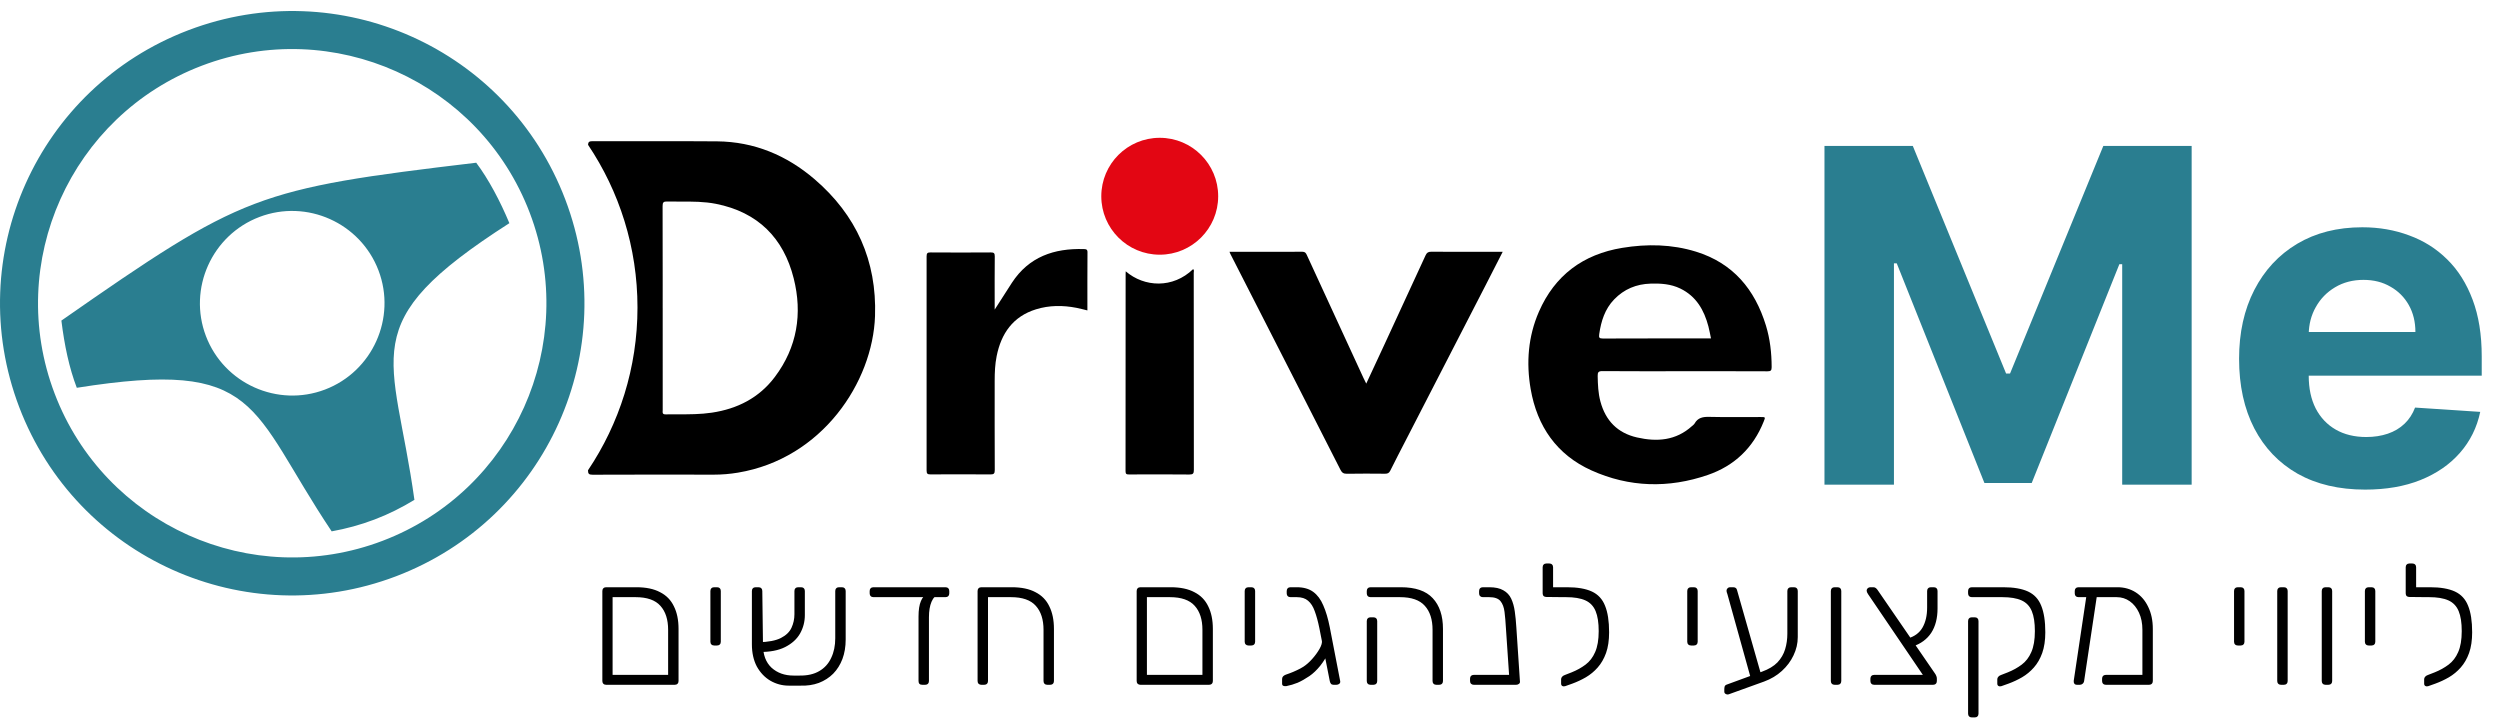<svg xmlns="http://www.w3.org/2000/svg" width="180" height="52" viewBox="0 0 180 52" fill="none"><path d="M13.56 2.177C2.694 6.313 -2.752 18.448 1.384 29.314C5.52 40.18 17.655 45.626 28.521 41.49C39.387 37.354 44.833 25.218 40.697 14.353C36.561 3.487 24.426 -1.959 13.56 2.177ZM14.531 4.73C23.967 1.14 34.553 5.887 38.143 15.325C41.734 24.762 36.986 35.347 27.548 38.938C18.11 42.529 7.526 37.781 3.936 28.343C0.345 18.907 5.093 8.321 14.531 4.73ZM4.42 23.083C4.641 24.87 4.978 26.475 5.529 27.921C18.823 25.814 17.889 29.296 23.88 38.258C24.918 38.069 25.944 37.794 26.966 37.405C27.989 37.017 28.936 36.539 29.838 35.99C28.357 25.312 25.343 23.332 36.675 16.068C36.012 14.48 35.175 12.897 34.287 11.716C26.386 12.658 22.158 13.225 18.32 14.684C14.483 16.145 10.949 18.531 4.422 23.081L4.42 23.083ZM18.676 15.622C22.097 14.319 25.949 16.049 27.252 19.471C28.554 22.892 26.824 26.744 23.403 28.047C19.982 29.349 16.13 27.619 14.827 24.198C13.525 20.777 15.255 16.924 18.676 15.622Z" fill="#2A7E90"></path><path d="M121.268 26.728C119.305 26.728 117.341 26.736 115.378 26.72C115.079 26.717 115.028 26.808 115.033 27.079C115.045 27.694 115.069 28.303 115.229 28.904C115.6 30.287 116.461 31.176 117.863 31.496C119.304 31.825 120.67 31.726 121.83 30.672C121.894 30.615 121.971 30.562 122.012 30.49C122.248 30.069 122.612 30.004 123.065 30.015C124.294 30.044 125.524 30.025 126.754 30.026C127.121 30.026 127.117 30.024 126.986 30.352C126.231 32.247 124.87 33.542 122.962 34.197C120.141 35.168 117.307 35.096 114.584 33.868C112.084 32.741 110.673 30.693 110.209 28.018C109.879 26.115 110.023 24.228 110.802 22.443C111.947 19.819 113.988 18.308 116.801 17.846C118.587 17.552 120.372 17.582 122.112 18.12C124.779 18.944 126.35 20.837 127.147 23.437C127.445 24.411 127.557 25.414 127.559 26.433C127.559 26.678 127.494 26.735 127.253 26.734C125.258 26.724 123.263 26.728 121.267 26.728H121.268ZM123.192 24.367C123.127 24.064 123.079 23.782 123.006 23.504C122.696 22.326 122.133 21.334 120.983 20.775C120.302 20.445 119.579 20.398 118.84 20.421C117.812 20.452 116.932 20.818 116.219 21.558C115.549 22.253 115.28 23.122 115.145 24.053C115.109 24.303 115.138 24.375 115.411 24.374C117.911 24.363 120.412 24.367 122.913 24.367H123.192Z" fill="black"></path><path d="M88.523 18.131C90.299 18.131 92.036 18.135 93.772 18.126C93.965 18.125 94.026 18.218 94.093 18.364C95.448 21.311 96.806 24.257 98.165 27.203C98.222 27.328 98.285 27.45 98.37 27.62C98.809 26.676 99.229 25.779 99.645 24.879C100.647 22.714 101.649 20.551 102.642 18.383C102.731 18.19 102.832 18.124 103.05 18.125C104.751 18.136 106.453 18.131 108.194 18.131C107.789 18.923 107.402 19.686 107.01 20.448C105.077 24.203 103.144 27.957 101.211 31.711C100.838 32.438 100.458 33.161 100.097 33.893C100.01 34.07 99.901 34.109 99.721 34.108C98.805 34.1 97.888 34.094 96.971 34.111C96.725 34.116 96.614 34.024 96.51 33.819C95.491 31.806 94.464 29.796 93.438 27.787C91.821 24.619 90.203 21.451 88.587 18.283C88.568 18.247 88.555 18.207 88.523 18.131V18.131Z" fill="black"></path><path d="M71.616 22.293C72.067 21.589 72.459 20.971 72.857 20.36C74.082 18.485 75.899 17.868 78.035 17.934C78.171 17.938 78.3 17.934 78.299 18.154C78.288 19.544 78.293 20.934 78.293 22.35C78.016 22.284 77.76 22.214 77.5 22.163C76.522 21.973 75.544 21.976 74.591 22.271C72.935 22.786 72.088 24.003 71.759 25.641C71.642 26.224 71.617 26.815 71.617 27.408C71.617 29.553 71.612 31.697 71.623 33.842C71.625 34.096 71.559 34.161 71.305 34.159C69.871 34.146 68.437 34.148 67.003 34.157C66.781 34.159 66.715 34.108 66.715 33.877C66.722 28.737 66.722 23.596 66.715 18.457C66.715 18.228 66.778 18.173 67.001 18.175C68.446 18.185 69.891 18.185 71.336 18.175C71.56 18.173 71.625 18.228 71.623 18.457C71.611 19.599 71.617 20.741 71.617 21.884V22.293H71.616Z" fill="black"></path><path fill-rule="evenodd" clip-rule="evenodd" d="M42.336 33.86C44.586 30.511 45.899 26.479 45.899 22.141C45.899 17.804 44.587 13.774 42.339 10.426C42.35 10.223 42.421 10.164 42.667 10.164C43.888 10.169 45.109 10.167 46.33 10.166C48.096 10.163 49.862 10.161 51.629 10.177C54.302 10.202 56.64 11.182 58.646 12.901C61.656 15.481 63.136 18.781 63.002 22.753C62.841 27.517 59.191 33.021 53.135 34.03C52.562 34.126 51.982 34.175 51.398 34.175C48.486 34.17 45.574 34.168 42.663 34.18C42.391 34.181 42.338 34.104 42.336 33.86ZM47.715 29.514C47.714 27.068 47.714 24.624 47.714 22.179H47.713C47.713 21.603 47.714 21.028 47.714 20.453C47.715 18.583 47.716 16.713 47.707 14.844C47.705 14.575 47.768 14.501 48.04 14.508C48.363 14.517 48.686 14.516 49.009 14.515C49.86 14.512 50.71 14.51 51.553 14.677C54.559 15.275 56.414 17.126 57.146 20.04C57.785 22.581 57.4 25 55.789 27.14C54.654 28.648 53.093 29.436 51.252 29.712C50.437 29.834 49.616 29.833 48.796 29.831C48.507 29.831 48.218 29.831 47.929 29.835C47.693 29.839 47.702 29.714 47.712 29.587C47.713 29.562 47.715 29.538 47.715 29.514Z" fill="black"></path><circle cx="83.501" cy="14.13" r="4.208" fill="#E30613"></circle><path d="M81.051 19.533C82.388 20.687 84.451 20.786 85.906 19.375C85.998 19.451 85.948 19.554 85.949 19.641C85.952 24.37 85.949 29.098 85.958 33.827C85.958 34.091 85.902 34.167 85.628 34.165C84.183 34.15 82.739 34.154 81.295 34.161C81.107 34.162 81.038 34.132 81.039 33.921C81.046 29.181 81.044 24.442 81.045 19.703C81.045 19.662 81.049 19.623 81.053 19.533H81.051Z" fill="black"></path><path d="M131.362 10.505H137.721L144.438 26.892H144.724L151.44 10.505H157.799V34.895H152.798V19.02H152.595L146.284 34.775H142.878L136.566 18.961H136.364V34.895H131.362V10.505ZM170.289 35.252C168.407 35.252 166.788 34.871 165.43 34.109C164.08 33.339 163.04 32.251 162.31 30.846C161.579 29.432 161.214 27.761 161.214 25.832C161.214 23.95 161.579 22.299 162.31 20.878C163.04 19.457 164.068 18.349 165.394 17.555C166.728 16.761 168.292 16.364 170.086 16.364C171.293 16.364 172.416 16.559 173.456 16.948C174.504 17.329 175.417 17.905 176.196 18.675C176.981 19.445 177.593 20.413 178.029 21.581C178.466 22.74 178.684 24.097 178.684 25.653V27.047H163.239V23.903H173.909C173.909 23.172 173.75 22.525 173.433 21.962C173.115 21.398 172.674 20.957 172.111 20.64C171.555 20.314 170.908 20.151 170.17 20.151C169.4 20.151 168.717 20.33 168.121 20.687C167.534 21.037 167.073 21.509 166.74 22.105C166.406 22.692 166.236 23.347 166.228 24.07V27.059C166.228 27.964 166.395 28.746 166.728 29.405C167.069 30.064 167.55 30.572 168.169 30.929C168.788 31.286 169.523 31.465 170.372 31.465C170.936 31.465 171.452 31.385 171.92 31.227C172.389 31.068 172.79 30.83 173.123 30.512C173.456 30.195 173.711 29.805 173.885 29.345L178.577 29.655C178.339 30.782 177.851 31.767 177.112 32.608C176.382 33.442 175.437 34.093 174.278 34.561C173.127 35.022 171.797 35.252 170.289 35.252Z" fill="#2A7E90"></path><path d="M43.64 49.305C43.558 49.305 43.492 49.28 43.443 49.231C43.394 49.182 43.369 49.116 43.369 49.034V42.552C43.369 42.47 43.394 42.404 43.443 42.355C43.492 42.306 43.558 42.281 43.64 42.281H45.817C46.514 42.281 47.084 42.4 47.527 42.638C47.978 42.867 48.31 43.208 48.523 43.659C48.745 44.102 48.855 44.643 48.855 45.282V49.034C48.855 49.116 48.831 49.182 48.781 49.231C48.732 49.28 48.667 49.305 48.585 49.305H43.64ZM44.107 48.591H48.105V45.344C48.105 44.606 47.92 44.032 47.551 43.622C47.182 43.204 46.584 42.995 45.755 42.995H44.107V48.591ZM51.419 46.476C51.337 46.476 51.271 46.451 51.222 46.402C51.173 46.353 51.148 46.287 51.148 46.205V42.552C51.148 42.47 51.173 42.404 51.222 42.355C51.271 42.306 51.337 42.281 51.419 42.281H51.628C51.71 42.281 51.775 42.306 51.825 42.355C51.874 42.404 51.898 42.47 51.898 42.552V46.205C51.898 46.287 51.874 46.353 51.825 46.402C51.775 46.451 51.71 46.476 51.628 46.476H51.419ZM57.568 48.641C58.133 48.649 58.605 48.542 58.982 48.321C59.367 48.099 59.654 47.783 59.843 47.373C60.04 46.964 60.138 46.492 60.138 45.959V42.552C60.138 42.47 60.163 42.404 60.212 42.355C60.261 42.306 60.327 42.281 60.409 42.281H60.618C60.7 42.281 60.766 42.306 60.815 42.355C60.864 42.404 60.889 42.47 60.889 42.552V46.045C60.889 46.562 60.811 47.029 60.655 47.447C60.499 47.857 60.278 48.21 59.991 48.505C59.704 48.792 59.359 49.014 58.958 49.169C58.556 49.317 58.109 49.383 57.617 49.366H56.793C56.317 49.366 55.874 49.247 55.464 49.01C55.062 48.772 54.738 48.431 54.492 47.989C54.255 47.538 54.136 47.005 54.136 46.389V42.552C54.136 42.47 54.16 42.404 54.209 42.355C54.259 42.306 54.324 42.281 54.406 42.281H54.615C54.697 42.281 54.763 42.306 54.812 42.355C54.861 42.404 54.886 42.47 54.886 42.552L54.935 46.426C54.935 47.14 55.14 47.689 55.55 48.075C55.968 48.452 56.497 48.641 57.137 48.641H57.568ZM54.665 46.943L54.628 46.242C55.325 46.225 55.858 46.123 56.227 45.934C56.596 45.746 56.85 45.5 56.989 45.196C57.129 44.893 57.199 44.569 57.199 44.225V42.552C57.199 42.47 57.223 42.404 57.272 42.355C57.322 42.306 57.387 42.281 57.469 42.281H57.678C57.76 42.281 57.826 42.306 57.875 42.355C57.924 42.404 57.949 42.47 57.949 42.552V44.286C57.949 44.762 57.834 45.205 57.604 45.614C57.375 46.016 57.018 46.34 56.534 46.586C56.05 46.832 55.427 46.951 54.665 46.943ZM66.404 49.305C66.224 49.305 66.134 49.215 66.134 49.034V44.385C66.134 43.917 66.191 43.548 66.306 43.277C66.421 43.007 66.548 42.871 66.687 42.871H67.573C67.368 42.871 67.2 43.023 67.069 43.327C66.945 43.622 66.884 43.995 66.884 44.446V49.034C66.884 49.116 66.859 49.182 66.81 49.231C66.761 49.28 66.695 49.305 66.613 49.305H66.404ZM62.886 42.995C62.804 42.995 62.739 42.97 62.69 42.921C62.64 42.871 62.616 42.806 62.616 42.724V42.552C62.616 42.47 62.64 42.404 62.69 42.355C62.739 42.306 62.804 42.281 62.886 42.281H68.077C68.159 42.281 68.225 42.306 68.274 42.355C68.323 42.404 68.348 42.47 68.348 42.552V42.724C68.348 42.806 68.323 42.871 68.274 42.921C68.225 42.97 68.159 42.995 68.077 42.995H62.886ZM70.656 49.305C70.574 49.305 70.509 49.28 70.459 49.231C70.41 49.182 70.386 49.116 70.386 49.034V42.552C70.386 42.47 70.41 42.404 70.459 42.355C70.509 42.306 70.574 42.281 70.656 42.281H72.846C73.543 42.281 74.113 42.4 74.555 42.638C75.006 42.867 75.339 43.208 75.552 43.659C75.773 44.102 75.884 44.643 75.884 45.282V49.034C75.884 49.116 75.859 49.182 75.81 49.231C75.761 49.28 75.695 49.305 75.613 49.305H75.404C75.322 49.305 75.257 49.28 75.207 49.231C75.158 49.182 75.134 49.116 75.134 49.034V45.344C75.134 44.606 74.949 44.032 74.58 43.622C74.211 43.204 73.612 42.995 72.784 42.995H71.136V49.034C71.136 49.116 71.111 49.182 71.062 49.231C71.013 49.28 70.947 49.305 70.865 49.305H70.656ZM82.11 49.305C82.028 49.305 81.963 49.28 81.913 49.231C81.864 49.182 81.84 49.116 81.84 49.034V42.552C81.84 42.47 81.864 42.404 81.913 42.355C81.963 42.306 82.028 42.281 82.11 42.281H84.287C84.984 42.281 85.554 42.4 85.997 42.638C86.448 42.867 86.78 43.208 86.994 43.659C87.215 44.102 87.326 44.643 87.326 45.282V49.034C87.326 49.116 87.301 49.182 87.252 49.231C87.203 49.28 87.137 49.305 87.055 49.305H82.11ZM82.578 48.591H86.575V45.344C86.575 44.606 86.391 44.032 86.022 43.622C85.653 43.204 85.054 42.995 84.226 42.995H82.578V48.591ZM89.889 46.476C89.807 46.476 89.742 46.451 89.692 46.402C89.643 46.353 89.618 46.287 89.618 46.205V42.552C89.618 42.47 89.643 42.404 89.692 42.355C89.742 42.306 89.807 42.281 89.889 42.281H90.098C90.18 42.281 90.246 42.306 90.295 42.355C90.344 42.404 90.369 42.47 90.369 42.552V46.205C90.369 46.287 90.344 46.353 90.295 46.402C90.246 46.451 90.18 46.476 90.098 46.476H89.889ZM96.013 49.305C95.931 49.305 95.87 49.28 95.829 49.231C95.788 49.182 95.759 49.116 95.743 49.034L94.993 45.221C94.894 44.737 94.783 44.331 94.66 44.003C94.546 43.675 94.386 43.425 94.181 43.253C93.984 43.081 93.713 42.995 93.369 42.995H92.914C92.832 42.995 92.766 42.97 92.717 42.921C92.668 42.871 92.643 42.806 92.643 42.724V42.552C92.643 42.47 92.668 42.404 92.717 42.355C92.766 42.306 92.832 42.281 92.914 42.281H93.369C93.853 42.281 94.246 42.392 94.55 42.613C94.853 42.835 95.095 43.158 95.275 43.585C95.464 44.011 95.62 44.536 95.743 45.159L96.493 49.034C96.51 49.116 96.489 49.182 96.432 49.231C96.374 49.28 96.305 49.305 96.222 49.305H96.013ZM94.279 48.677C93.976 48.882 93.693 49.042 93.43 49.157C93.168 49.264 92.893 49.346 92.606 49.403C92.524 49.411 92.454 49.403 92.397 49.379C92.34 49.354 92.311 49.301 92.311 49.219V48.886C92.311 48.747 92.397 48.645 92.569 48.579C92.627 48.554 92.729 48.517 92.877 48.468C93.033 48.411 93.197 48.341 93.369 48.259C93.549 48.177 93.709 48.091 93.849 48.001C94.062 47.861 94.271 47.677 94.476 47.447C94.689 47.209 94.865 46.968 95.005 46.722C95.144 46.476 95.202 46.275 95.177 46.119L95.89 45.971C95.89 46.275 95.812 46.603 95.657 46.955C95.501 47.3 95.3 47.628 95.054 47.939C94.808 48.243 94.55 48.489 94.279 48.677ZM103.414 49.305C103.332 49.305 103.267 49.28 103.218 49.231C103.168 49.182 103.144 49.116 103.144 49.034V45.344C103.144 44.606 102.959 44.032 102.59 43.622C102.221 43.204 101.623 42.995 100.794 42.995H98.679C98.597 42.995 98.531 42.97 98.482 42.921C98.433 42.871 98.408 42.806 98.408 42.724V42.552C98.408 42.47 98.433 42.404 98.482 42.355C98.531 42.306 98.597 42.281 98.679 42.281H100.856C101.906 42.281 102.672 42.544 103.156 43.068C103.648 43.593 103.894 44.331 103.894 45.282V49.034C103.894 49.116 103.87 49.182 103.82 49.231C103.771 49.28 103.706 49.305 103.624 49.305H103.414ZM98.679 49.305C98.597 49.305 98.531 49.28 98.482 49.231C98.433 49.182 98.408 49.116 98.408 49.034V44.717C98.408 44.635 98.433 44.569 98.482 44.52C98.531 44.471 98.597 44.446 98.679 44.446H98.888C98.97 44.446 99.035 44.471 99.085 44.52C99.134 44.569 99.159 44.635 99.159 44.717V49.034C99.159 49.116 99.134 49.182 99.085 49.231C99.035 49.28 98.97 49.305 98.888 49.305H98.679ZM106.113 49.305C106.031 49.305 105.966 49.28 105.916 49.231C105.867 49.182 105.843 49.116 105.843 49.034V48.862C105.843 48.78 105.867 48.714 105.916 48.665C105.966 48.616 106.031 48.591 106.113 48.591H109.373V49.096C109.373 49.178 109.348 49.235 109.299 49.268C109.25 49.292 109.184 49.305 109.102 49.305H106.113ZM108.955 49.305C108.873 49.305 108.811 49.28 108.77 49.231C108.729 49.182 108.7 49.116 108.684 49.034L108.426 45.221C108.401 44.778 108.368 44.393 108.327 44.065C108.286 43.728 108.188 43.466 108.032 43.277C107.876 43.089 107.606 42.995 107.22 42.995H106.765C106.683 42.995 106.618 42.97 106.568 42.921C106.519 42.871 106.495 42.806 106.495 42.724V42.552C106.495 42.47 106.519 42.404 106.568 42.355C106.618 42.306 106.683 42.281 106.765 42.281H107.22C107.655 42.281 107.995 42.355 108.241 42.502C108.495 42.642 108.684 42.843 108.807 43.105C108.93 43.368 109.016 43.675 109.065 44.028C109.115 44.372 109.151 44.749 109.176 45.159L109.434 49.034C109.451 49.116 109.43 49.182 109.373 49.231C109.315 49.28 109.246 49.305 109.164 49.305H108.955ZM112.695 49.403C112.621 49.428 112.552 49.424 112.486 49.391C112.429 49.358 112.4 49.301 112.4 49.219V48.911C112.4 48.846 112.42 48.788 112.461 48.739C112.502 48.681 112.568 48.636 112.658 48.604L113.163 48.407C113.532 48.259 113.864 48.075 114.159 47.853C114.454 47.632 114.684 47.333 114.848 46.955C115.02 46.57 115.106 46.066 115.106 45.442C115.106 44.836 115.032 44.356 114.885 44.003C114.737 43.642 114.491 43.384 114.147 43.228C113.802 43.072 113.339 42.995 112.757 42.995H112.338C112.256 42.995 112.191 42.97 112.142 42.921C112.092 42.871 112.068 42.806 112.068 42.724V42.552C112.068 42.47 112.092 42.404 112.142 42.355C112.191 42.306 112.256 42.281 112.338 42.281H112.818C113.573 42.281 114.171 42.384 114.614 42.589C115.057 42.794 115.373 43.134 115.561 43.609C115.758 44.085 115.856 44.725 115.856 45.528C115.856 46.102 115.783 46.599 115.635 47.017C115.487 47.427 115.286 47.775 115.032 48.062C114.786 48.341 114.503 48.575 114.183 48.764C113.872 48.944 113.548 49.096 113.212 49.219L112.695 49.403ZM112.548 42.995L111.342 42.982C111.26 42.982 111.194 42.962 111.145 42.921C111.096 42.871 111.071 42.806 111.071 42.724V40.842C111.071 40.76 111.096 40.694 111.145 40.645C111.194 40.596 111.26 40.571 111.342 40.571H111.551C111.633 40.571 111.699 40.596 111.748 40.645C111.797 40.694 111.822 40.76 111.822 40.842V42.281H112.584L112.548 42.995ZM121.753 46.476C121.671 46.476 121.605 46.451 121.556 46.402C121.507 46.353 121.482 46.287 121.482 46.205V42.552C121.482 42.47 121.507 42.404 121.556 42.355C121.605 42.306 121.671 42.281 121.753 42.281H121.962C122.044 42.281 122.11 42.306 122.159 42.355C122.208 42.404 122.233 42.47 122.233 42.552V46.205C122.233 46.287 122.208 46.353 122.159 46.402C122.11 46.451 122.044 46.476 121.962 46.476H121.753ZM124.495 49.981C124.412 50.014 124.335 50.01 124.261 49.969C124.187 49.936 124.15 49.879 124.15 49.797V49.637C124.15 49.563 124.158 49.493 124.175 49.428C124.199 49.362 124.248 49.317 124.322 49.292L126.869 48.358C127.344 48.185 127.713 47.964 127.976 47.693C128.238 47.414 128.422 47.099 128.529 46.746C128.636 46.394 128.689 46.02 128.689 45.627V42.552C128.689 42.47 128.714 42.404 128.763 42.355C128.812 42.306 128.878 42.281 128.96 42.281H129.169C129.251 42.281 129.316 42.306 129.366 42.355C129.415 42.404 129.439 42.47 129.439 42.552V45.873C129.439 46.324 129.337 46.763 129.132 47.189C128.935 47.607 128.656 47.98 128.295 48.308C127.935 48.636 127.508 48.891 127.016 49.071L124.495 49.981ZM126.106 49.01L124.371 42.773C124.355 42.708 124.339 42.658 124.322 42.626C124.314 42.593 124.31 42.56 124.31 42.527C124.31 42.462 124.335 42.404 124.384 42.355C124.433 42.306 124.49 42.281 124.556 42.281H124.777C124.933 42.281 125.028 42.343 125.06 42.466L126.844 48.727L126.106 49.01ZM132.092 49.305C132.01 49.305 131.944 49.28 131.895 49.231C131.846 49.182 131.821 49.116 131.821 49.034V42.552C131.821 42.47 131.846 42.404 131.895 42.355C131.944 42.306 132.01 42.281 132.092 42.281H132.301C132.383 42.281 132.449 42.306 132.498 42.355C132.547 42.404 132.572 42.47 132.572 42.552V49.034C132.572 49.116 132.547 49.182 132.498 49.231C132.449 49.28 132.383 49.305 132.301 49.305H132.092ZM134.94 49.305C134.858 49.305 134.792 49.28 134.743 49.231C134.694 49.182 134.669 49.116 134.669 49.034V48.862C134.669 48.78 134.694 48.714 134.743 48.665C134.792 48.616 134.858 48.591 134.94 48.591H138.446L134.497 42.773C134.464 42.716 134.44 42.671 134.423 42.638C134.407 42.597 134.399 42.56 134.399 42.527C134.399 42.462 134.423 42.404 134.472 42.355C134.53 42.306 134.591 42.281 134.657 42.281H134.878C134.952 42.281 135.014 42.302 135.063 42.343C135.112 42.384 135.153 42.429 135.186 42.478L139.319 48.493C139.36 48.55 139.393 48.612 139.417 48.677C139.442 48.735 139.454 48.796 139.454 48.862V49.034C139.454 49.116 139.43 49.182 139.38 49.231C139.331 49.28 139.266 49.305 139.184 49.305H134.94ZM137.707 46.549L137.351 45.971C137.843 45.832 138.199 45.569 138.421 45.184C138.642 44.799 138.753 44.319 138.753 43.745V42.552C138.753 42.47 138.778 42.404 138.827 42.355C138.876 42.306 138.942 42.281 139.024 42.281H139.233C139.315 42.281 139.38 42.306 139.43 42.355C139.479 42.404 139.503 42.47 139.503 42.552V43.806C139.503 44.512 139.352 45.098 139.048 45.565C138.745 46.025 138.298 46.353 137.707 46.549ZM141.973 51.654C141.891 51.654 141.825 51.63 141.776 51.58C141.727 51.531 141.702 51.465 141.702 51.383V44.717C141.702 44.635 141.727 44.569 141.776 44.52C141.825 44.471 141.891 44.446 141.973 44.446H142.182C142.264 44.446 142.329 44.471 142.378 44.52C142.428 44.569 142.452 44.635 142.452 44.717V51.383C142.452 51.465 142.428 51.531 142.378 51.58C142.329 51.63 142.264 51.654 142.182 51.654H141.973ZM144.101 49.403C144.027 49.428 143.957 49.424 143.891 49.391C143.834 49.358 143.805 49.301 143.805 49.219V48.911C143.805 48.846 143.826 48.788 143.867 48.739C143.908 48.681 143.973 48.636 144.064 48.604L144.568 48.407C144.937 48.259 145.269 48.075 145.564 47.853C145.86 47.632 146.089 47.333 146.253 46.955C146.425 46.57 146.511 46.066 146.511 45.442C146.511 44.836 146.438 44.356 146.29 44.003C146.142 43.642 145.896 43.384 145.552 43.228C145.208 43.072 144.744 42.995 144.162 42.995H141.973C141.891 42.995 141.825 42.97 141.776 42.921C141.727 42.871 141.702 42.806 141.702 42.724V42.552C141.702 42.47 141.727 42.404 141.776 42.355C141.825 42.306 141.891 42.281 141.973 42.281H144.224C144.978 42.281 145.577 42.384 146.019 42.589C146.462 42.794 146.778 43.134 146.967 43.609C147.163 44.085 147.262 44.725 147.262 45.528C147.262 46.102 147.188 46.599 147.04 47.017C146.893 47.427 146.692 47.775 146.438 48.062C146.192 48.341 145.909 48.575 145.589 48.764C145.277 48.944 144.953 49.096 144.617 49.219L144.101 49.403ZM152.395 42.995H149.652C149.57 42.995 149.505 42.97 149.456 42.921C149.406 42.871 149.382 42.806 149.382 42.724V42.552C149.382 42.47 149.406 42.404 149.456 42.355C149.505 42.306 149.57 42.281 149.652 42.281H152.457C152.949 42.281 153.388 42.404 153.773 42.65C154.159 42.896 154.458 43.245 154.671 43.696C154.892 44.147 155.003 44.676 155.003 45.282V49.034C155.003 49.116 154.979 49.182 154.929 49.231C154.88 49.28 154.815 49.305 154.733 49.305H151.621C151.539 49.305 151.473 49.28 151.424 49.231C151.375 49.182 151.35 49.116 151.35 49.034V48.862C151.35 48.78 151.375 48.714 151.424 48.665C151.473 48.616 151.539 48.591 151.621 48.591H154.253V45.344C154.253 44.877 154.171 44.467 154.007 44.114C153.843 43.761 153.621 43.486 153.343 43.29C153.064 43.093 152.748 42.995 152.395 42.995ZM149.529 49.305C149.456 49.305 149.398 49.28 149.357 49.231C149.316 49.173 149.3 49.104 149.308 49.022L150.243 42.761C150.259 42.679 150.296 42.617 150.354 42.576C150.411 42.535 150.477 42.523 150.55 42.539L150.759 42.576C150.841 42.584 150.903 42.617 150.944 42.675C150.985 42.732 150.997 42.798 150.981 42.871L150.058 49.022C150.05 49.104 150.013 49.173 149.948 49.231C149.89 49.28 149.825 49.305 149.751 49.305H149.529ZM161.121 46.476C161.039 46.476 160.974 46.451 160.925 46.402C160.875 46.353 160.851 46.287 160.851 46.205V42.552C160.851 42.47 160.875 42.404 160.925 42.355C160.974 42.306 161.039 42.281 161.121 42.281H161.331C161.413 42.281 161.478 42.306 161.527 42.355C161.577 42.404 161.601 42.47 161.601 42.552V46.205C161.601 46.287 161.577 46.353 161.527 46.402C161.478 46.451 161.413 46.476 161.331 46.476H161.121ZM164.232 49.305C164.15 49.305 164.085 49.28 164.035 49.231C163.986 49.182 163.961 49.116 163.961 49.034V42.552C163.961 42.47 163.986 42.404 164.035 42.355C164.085 42.306 164.15 42.281 164.232 42.281H164.441C164.523 42.281 164.589 42.306 164.638 42.355C164.687 42.404 164.712 42.47 164.712 42.552V49.034C164.712 49.116 164.687 49.182 164.638 49.231C164.589 49.28 164.523 49.305 164.441 49.305H164.232ZM167.437 49.305C167.355 49.305 167.289 49.28 167.24 49.231C167.191 49.182 167.166 49.116 167.166 49.034V42.552C167.166 42.47 167.191 42.404 167.24 42.355C167.289 42.306 167.355 42.281 167.437 42.281H167.646C167.728 42.281 167.793 42.306 167.843 42.355C167.892 42.404 167.916 42.47 167.916 42.552V49.034C167.916 49.116 167.892 49.182 167.843 49.231C167.793 49.28 167.728 49.305 167.646 49.305H167.437ZM170.543 46.476C170.461 46.476 170.395 46.451 170.346 46.402C170.297 46.353 170.272 46.287 170.272 46.205V42.552C170.272 42.47 170.297 42.404 170.346 42.355C170.395 42.306 170.461 42.281 170.543 42.281H170.752C170.834 42.281 170.899 42.306 170.949 42.355C170.998 42.404 171.022 42.47 171.022 42.552V46.205C171.022 46.287 170.998 46.353 170.949 46.402C170.899 46.451 170.834 46.476 170.752 46.476H170.543ZM174.834 49.403C174.76 49.428 174.691 49.424 174.625 49.391C174.568 49.358 174.539 49.301 174.539 49.219V48.911C174.539 48.846 174.559 48.788 174.6 48.739C174.641 48.681 174.707 48.636 174.797 48.604L175.302 48.407C175.671 48.259 176.003 48.075 176.298 47.853C176.593 47.632 176.823 47.333 176.987 46.955C177.159 46.57 177.245 46.066 177.245 45.442C177.245 44.836 177.171 44.356 177.024 44.003C176.876 43.642 176.63 43.384 176.286 43.228C175.941 43.072 175.478 42.995 174.896 42.995H174.477C174.395 42.995 174.33 42.97 174.281 42.921C174.231 42.871 174.207 42.806 174.207 42.724V42.552C174.207 42.47 174.231 42.404 174.281 42.355C174.33 42.306 174.395 42.281 174.477 42.281H174.957C175.712 42.281 176.31 42.384 176.753 42.589C177.196 42.794 177.512 43.134 177.7 43.609C177.897 44.085 177.995 44.725 177.995 45.528C177.995 46.102 177.922 46.599 177.774 47.017C177.626 47.427 177.426 47.775 177.171 48.062C176.925 48.341 176.642 48.575 176.323 48.764C176.011 48.944 175.687 49.096 175.351 49.219L174.834 49.403ZM174.687 42.995L173.481 42.982C173.399 42.982 173.334 42.962 173.284 42.921C173.235 42.871 173.211 42.806 173.211 42.724V40.842C173.211 40.76 173.235 40.694 173.284 40.645C173.334 40.596 173.399 40.571 173.481 40.571H173.69C173.772 40.571 173.838 40.596 173.887 40.645C173.936 40.694 173.961 40.76 173.961 40.842V42.281H174.723L174.687 42.995Z" fill="black"></path></svg>